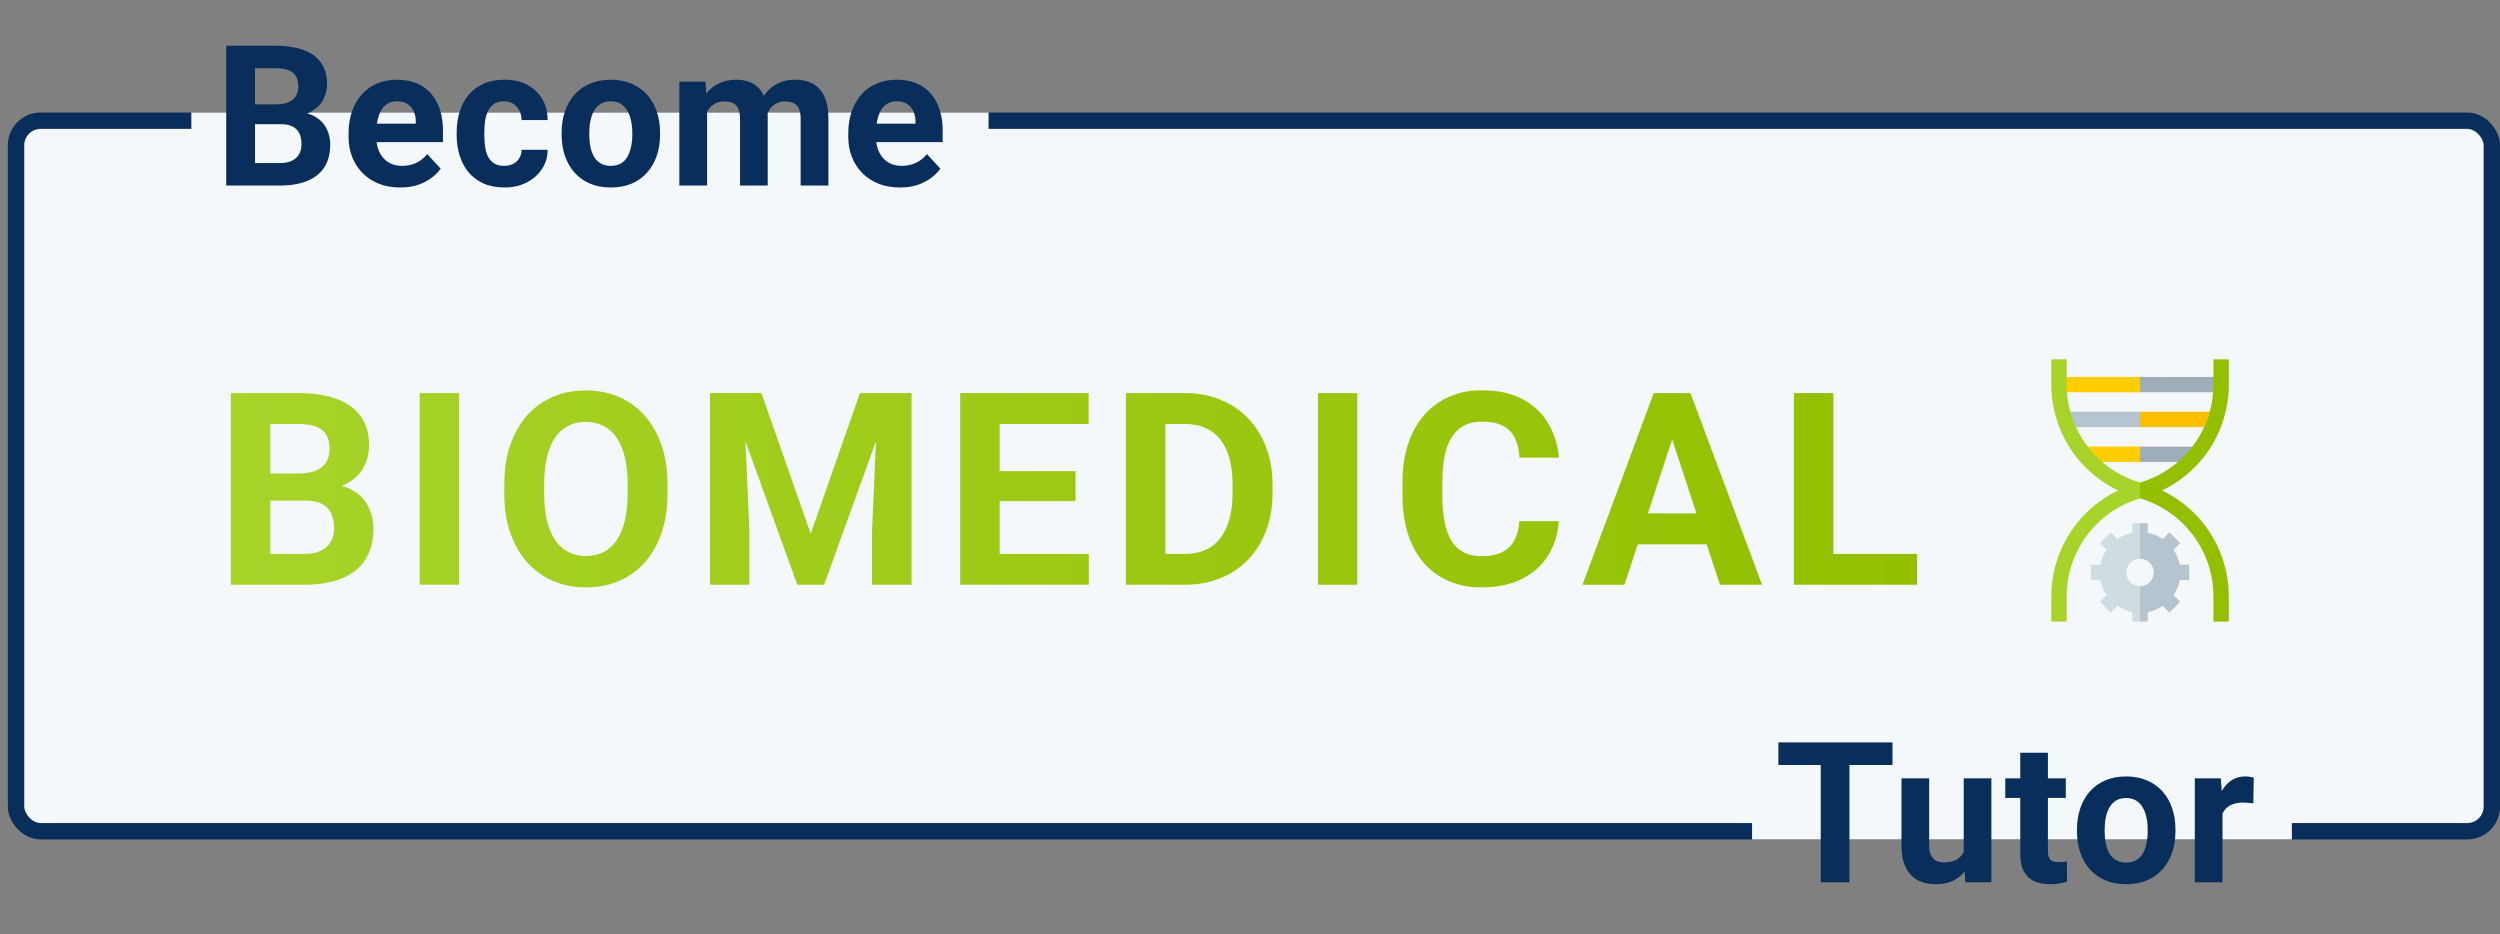 <svg width="305" height="114" viewBox="0 0 305 114" fill="none" xmlns="http://www.w3.org/2000/svg">
<rect x="0" y="0" width="305" height="114" fill="#808080" stroke="none"/>
<rect x="1.958" y="14.725" width="302.046" height="86.687" rx="3" fill="#F5F8FB" stroke="#092E5B" stroke-width="2"/>
<rect x="23.344" y="13.725" width="97.264" height="20.313" fill="#F5F8FB"/>
<path d="M34.278 15.15H29.895L29.872 12.736H33.551C34.2 12.736 34.731 12.654 35.145 12.49C35.559 12.318 35.868 12.072 36.071 11.752C36.282 11.423 36.387 11.025 36.387 10.556C36.387 10.025 36.285 9.595 36.082 9.267C35.887 8.939 35.578 8.701 35.157 8.552C34.743 8.404 34.207 8.33 33.551 8.33H31.114V22.638H27.598V5.576H33.551C34.543 5.576 35.43 5.669 36.211 5.857C37 6.044 37.668 6.33 38.215 6.712C38.762 7.095 39.18 7.58 39.469 8.166C39.758 8.744 39.903 9.431 39.903 10.228C39.903 10.931 39.743 11.58 39.422 12.173C39.11 12.767 38.614 13.252 37.934 13.627C37.262 14.002 36.383 14.209 35.297 14.248L34.278 15.15ZM34.125 22.638H28.934L30.305 19.896H34.125C34.743 19.896 35.246 19.798 35.637 19.603C36.028 19.4 36.317 19.127 36.504 18.783C36.692 18.439 36.785 18.044 36.785 17.599C36.785 17.099 36.7 16.666 36.528 16.298C36.364 15.931 36.098 15.65 35.731 15.455C35.364 15.252 34.879 15.15 34.278 15.15H30.891L30.914 12.736H35.133L35.942 13.685C36.981 13.669 37.817 13.853 38.45 14.236C39.09 14.611 39.555 15.099 39.844 15.701C40.141 16.302 40.289 16.947 40.289 17.634C40.289 18.728 40.051 19.65 39.575 20.4C39.098 21.142 38.399 21.701 37.477 22.076C36.563 22.451 35.446 22.638 34.125 22.638ZM48.839 22.873C47.855 22.873 46.972 22.716 46.191 22.404C45.41 22.084 44.745 21.642 44.199 21.08C43.66 20.517 43.245 19.865 42.956 19.123C42.667 18.373 42.523 17.576 42.523 16.732V16.263C42.523 15.302 42.66 14.423 42.933 13.627C43.206 12.83 43.597 12.138 44.105 11.552C44.62 10.966 45.245 10.517 45.98 10.205C46.714 9.884 47.542 9.724 48.464 9.724C49.363 9.724 50.16 9.873 50.855 10.169C51.55 10.466 52.132 10.888 52.601 11.435C53.077 11.982 53.437 12.638 53.679 13.404C53.921 14.162 54.042 15.005 54.042 15.935V17.341H43.964V15.091H50.726V14.834C50.726 14.365 50.64 13.947 50.468 13.58C50.304 13.205 50.054 12.908 49.718 12.689C49.382 12.47 48.952 12.361 48.429 12.361C47.984 12.361 47.601 12.459 47.281 12.654C46.96 12.849 46.699 13.123 46.495 13.474C46.3 13.826 46.152 14.24 46.05 14.716C45.956 15.185 45.91 15.701 45.91 16.263V16.732C45.91 17.24 45.98 17.709 46.12 18.138C46.269 18.568 46.476 18.939 46.742 19.252C47.015 19.564 47.343 19.806 47.726 19.978C48.117 20.15 48.558 20.236 49.05 20.236C49.66 20.236 50.226 20.119 50.749 19.884C51.281 19.642 51.738 19.279 52.12 18.794L53.761 20.576C53.495 20.959 53.132 21.326 52.671 21.677C52.218 22.029 51.671 22.318 51.031 22.544C50.39 22.763 49.66 22.873 48.839 22.873ZM61.49 20.236C61.904 20.236 62.272 20.158 62.592 20.002C62.912 19.837 63.162 19.611 63.342 19.322C63.529 19.025 63.627 18.677 63.635 18.279H66.811C66.803 19.169 66.565 19.962 66.096 20.658C65.627 21.345 64.998 21.888 64.209 22.287C63.42 22.677 62.537 22.873 61.561 22.873C60.576 22.873 59.717 22.709 58.983 22.38C58.256 22.052 57.651 21.599 57.166 21.021C56.682 20.435 56.319 19.755 56.076 18.982C55.834 18.201 55.713 17.365 55.713 16.474V16.134C55.713 15.236 55.834 14.4 56.076 13.627C56.319 12.845 56.682 12.165 57.166 11.587C57.651 11.002 58.256 10.544 58.983 10.216C59.709 9.888 60.561 9.724 61.537 9.724C62.576 9.724 63.486 9.923 64.268 10.322C65.057 10.72 65.674 11.29 66.119 12.033C66.573 12.767 66.803 13.638 66.811 14.646H63.635C63.627 14.224 63.537 13.841 63.365 13.498C63.201 13.154 62.959 12.88 62.639 12.677C62.326 12.466 61.94 12.361 61.479 12.361C60.986 12.361 60.584 12.466 60.272 12.677C59.959 12.88 59.717 13.162 59.545 13.521C59.373 13.873 59.252 14.275 59.182 14.728C59.119 15.173 59.088 15.642 59.088 16.134V16.474C59.088 16.966 59.119 17.439 59.182 17.892C59.244 18.345 59.361 18.748 59.533 19.099C59.713 19.451 59.959 19.728 60.272 19.931C60.584 20.134 60.99 20.236 61.49 20.236ZM68.517 16.427V16.181C68.517 15.252 68.65 14.396 68.915 13.615C69.181 12.826 69.567 12.142 70.075 11.564C70.583 10.986 71.208 10.537 71.95 10.216C72.692 9.888 73.544 9.724 74.505 9.724C75.466 9.724 76.321 9.888 77.071 10.216C77.821 10.537 78.45 10.986 78.958 11.564C79.474 12.142 79.864 12.826 80.13 13.615C80.396 14.396 80.528 15.252 80.528 16.181V16.427C80.528 17.349 80.396 18.205 80.13 18.994C79.864 19.775 79.474 20.459 78.958 21.044C78.45 21.623 77.825 22.072 77.083 22.392C76.341 22.712 75.489 22.873 74.528 22.873C73.567 22.873 72.712 22.712 71.962 22.392C71.22 22.072 70.591 21.623 70.075 21.044C69.567 20.459 69.181 19.775 68.915 18.994C68.65 18.205 68.517 17.349 68.517 16.427ZM71.892 16.181V16.427C71.892 16.959 71.939 17.455 72.032 17.916C72.126 18.377 72.275 18.783 72.478 19.134C72.689 19.478 72.962 19.748 73.298 19.943C73.634 20.138 74.044 20.236 74.528 20.236C74.997 20.236 75.4 20.138 75.736 19.943C76.071 19.748 76.341 19.478 76.544 19.134C76.747 18.783 76.896 18.377 76.989 17.916C77.091 17.455 77.142 16.959 77.142 16.427V16.181C77.142 15.665 77.091 15.181 76.989 14.728C76.896 14.267 76.743 13.861 76.532 13.509C76.329 13.15 76.06 12.869 75.724 12.665C75.388 12.462 74.982 12.361 74.505 12.361C74.028 12.361 73.622 12.462 73.286 12.665C72.958 12.869 72.689 13.15 72.478 13.509C72.275 13.861 72.126 14.267 72.032 14.728C71.939 15.181 71.892 15.665 71.892 16.181ZM86.266 12.584V22.638H82.879V9.959H86.055L86.266 12.584ZM85.797 15.853H84.859C84.859 14.97 84.965 14.158 85.176 13.415C85.395 12.665 85.711 12.017 86.125 11.47C86.547 10.915 87.066 10.486 87.684 10.181C88.301 9.876 89.016 9.724 89.828 9.724C90.391 9.724 90.906 9.81 91.375 9.982C91.844 10.146 92.246 10.408 92.582 10.767C92.926 11.119 93.191 11.58 93.379 12.15C93.566 12.712 93.66 13.388 93.66 14.177V22.638H90.285V14.552C90.285 13.974 90.207 13.529 90.051 13.216C89.895 12.904 89.672 12.685 89.383 12.56C89.102 12.435 88.762 12.373 88.363 12.373C87.926 12.373 87.543 12.462 87.215 12.642C86.895 12.822 86.629 13.072 86.418 13.392C86.207 13.705 86.051 14.072 85.949 14.494C85.848 14.915 85.797 15.369 85.797 15.853ZM93.344 15.466L92.137 15.619C92.137 14.79 92.238 14.021 92.441 13.31C92.652 12.599 92.961 11.974 93.367 11.435C93.781 10.896 94.293 10.478 94.902 10.181C95.512 9.876 96.215 9.724 97.012 9.724C97.621 9.724 98.176 9.814 98.676 9.994C99.176 10.165 99.602 10.443 99.953 10.826C100.313 11.201 100.586 11.693 100.773 12.302C100.969 12.912 101.066 13.658 101.066 14.54V22.638H97.68V14.54C97.68 13.955 97.602 13.509 97.445 13.205C97.297 12.892 97.078 12.677 96.789 12.56C96.508 12.435 96.172 12.373 95.781 12.373C95.375 12.373 95.02 12.455 94.715 12.619C94.41 12.775 94.156 12.994 93.953 13.275C93.75 13.556 93.598 13.884 93.496 14.259C93.395 14.627 93.344 15.029 93.344 15.466ZM109.804 22.873C108.819 22.873 107.936 22.716 107.155 22.404C106.374 22.084 105.71 21.642 105.163 21.08C104.624 20.517 104.21 19.865 103.921 19.123C103.632 18.373 103.487 17.576 103.487 16.732V16.263C103.487 15.302 103.624 14.423 103.897 13.627C104.171 12.83 104.561 12.138 105.069 11.552C105.585 10.966 106.21 10.517 106.944 10.205C107.679 9.884 108.507 9.724 109.429 9.724C110.327 9.724 111.124 9.873 111.819 10.169C112.515 10.466 113.097 10.888 113.565 11.435C114.042 11.982 114.401 12.638 114.643 13.404C114.886 14.162 115.007 15.005 115.007 15.935V17.341H104.929V15.091H111.69V14.834C111.69 14.365 111.604 13.947 111.433 13.58C111.268 13.205 111.018 12.908 110.683 12.689C110.347 12.47 109.917 12.361 109.393 12.361C108.948 12.361 108.565 12.459 108.245 12.654C107.925 12.849 107.663 13.123 107.46 13.474C107.265 13.826 107.116 14.24 107.015 14.716C106.921 15.185 106.874 15.701 106.874 16.263V16.732C106.874 17.24 106.944 17.709 107.085 18.138C107.233 18.568 107.44 18.939 107.706 19.252C107.979 19.564 108.308 19.806 108.69 19.978C109.081 20.15 109.522 20.236 110.015 20.236C110.624 20.236 111.19 20.119 111.714 19.884C112.245 19.642 112.702 19.279 113.085 18.794L114.726 20.576C114.46 20.959 114.097 21.326 113.636 21.677C113.183 22.029 112.636 22.318 111.995 22.544C111.354 22.763 110.624 22.873 109.804 22.873Z" fill="#092E5B"/>
<rect x="213.751" y="82.1" width="65.855" height="20.313" fill="#F5F8FB"/>
<path d="M225.633 90.576V107.638H222.13V90.576H225.633ZM230.883 90.576V93.33H216.962V90.576H230.883ZM239.574 104.603V94.959H242.949V107.638H239.773L239.574 104.603ZM239.949 102.001L240.945 101.978C240.945 102.822 240.847 103.607 240.652 104.333C240.457 105.052 240.164 105.677 239.773 106.208C239.382 106.732 238.89 107.142 238.296 107.439C237.703 107.728 237.003 107.873 236.199 107.873C235.582 107.873 235.011 107.787 234.488 107.615C233.972 107.435 233.527 107.158 233.152 106.783C232.785 106.4 232.496 105.912 232.285 105.318C232.082 104.716 231.98 103.994 231.98 103.15V94.959H235.355V103.173C235.355 103.548 235.398 103.865 235.484 104.123C235.578 104.38 235.707 104.591 235.871 104.755C236.035 104.919 236.226 105.037 236.445 105.107C236.671 105.177 236.921 105.212 237.195 105.212C237.89 105.212 238.437 105.072 238.835 104.791C239.242 104.509 239.527 104.126 239.691 103.642C239.863 103.15 239.949 102.603 239.949 102.001ZM252.026 94.959V97.349H244.643V94.959H252.026ZM246.471 91.83H249.846V103.818C249.846 104.185 249.893 104.466 249.987 104.662C250.088 104.857 250.237 104.994 250.432 105.072C250.627 105.142 250.873 105.177 251.17 105.177C251.381 105.177 251.569 105.169 251.733 105.154C251.905 105.13 252.049 105.107 252.166 105.083L252.178 107.568C251.889 107.662 251.577 107.736 251.241 107.791C250.905 107.845 250.534 107.873 250.127 107.873C249.385 107.873 248.737 107.751 248.182 107.509C247.635 107.259 247.213 106.861 246.916 106.314C246.62 105.767 246.471 105.048 246.471 104.158V91.83ZM253.392 101.427V101.181C253.392 100.251 253.525 99.396 253.79 98.615C254.056 97.826 254.443 97.142 254.951 96.564C255.458 95.986 256.083 95.537 256.826 95.216C257.568 94.888 258.419 94.724 259.38 94.724C260.341 94.724 261.197 94.888 261.947 95.216C262.697 95.537 263.326 95.986 263.833 96.564C264.349 97.142 264.74 97.826 265.005 98.615C265.271 99.396 265.404 100.251 265.404 101.181V101.427C265.404 102.349 265.271 103.205 265.005 103.994C264.74 104.775 264.349 105.458 263.833 106.044C263.326 106.623 262.701 107.072 261.958 107.392C261.216 107.712 260.365 107.873 259.404 107.873C258.443 107.873 257.587 107.712 256.837 107.392C256.095 107.072 255.466 106.623 254.951 106.044C254.443 105.458 254.056 104.775 253.79 103.994C253.525 103.205 253.392 102.349 253.392 101.427ZM256.767 101.181V101.427C256.767 101.958 256.814 102.455 256.908 102.916C257.001 103.376 257.15 103.783 257.353 104.134C257.564 104.478 257.837 104.748 258.173 104.943C258.509 105.138 258.919 105.236 259.404 105.236C259.872 105.236 260.275 105.138 260.611 104.943C260.947 104.748 261.216 104.478 261.419 104.134C261.622 103.783 261.771 103.376 261.865 102.916C261.966 102.455 262.017 101.958 262.017 101.427V101.181C262.017 100.666 261.966 100.181 261.865 99.728C261.771 99.267 261.619 98.861 261.408 98.509C261.204 98.15 260.935 97.869 260.599 97.665C260.263 97.462 259.857 97.361 259.38 97.361C258.904 97.361 258.497 97.462 258.161 97.665C257.833 97.869 257.564 98.15 257.353 98.509C257.15 98.861 257.001 99.267 256.908 99.728C256.814 100.181 256.767 100.666 256.767 101.181ZM271.141 97.724V107.638H267.766V94.959H270.942L271.141 97.724ZM274.961 94.876L274.903 98.005C274.739 97.982 274.539 97.962 274.305 97.947C274.078 97.923 273.871 97.912 273.684 97.912C273.207 97.912 272.793 97.974 272.442 98.099C272.098 98.216 271.809 98.392 271.574 98.626C271.348 98.861 271.176 99.146 271.059 99.482C270.949 99.818 270.887 100.201 270.871 100.63L270.192 100.419C270.192 99.599 270.274 98.845 270.438 98.158C270.602 97.462 270.84 96.857 271.153 96.341C271.473 95.826 271.864 95.427 272.324 95.146C272.785 94.865 273.313 94.724 273.907 94.724C274.094 94.724 274.285 94.74 274.481 94.771C274.676 94.794 274.836 94.83 274.961 94.876Z" fill="#092E5B"/>
<path d="M37.318 61.075H31.311L31.279 57.766H36.322C37.211 57.766 37.939 57.654 38.506 57.429C39.074 57.193 39.497 56.856 39.775 56.417C40.064 55.967 40.209 55.421 40.209 54.779C40.209 54.051 40.069 53.462 39.791 53.012C39.523 52.562 39.1 52.236 38.522 52.032C37.955 51.829 37.221 51.727 36.322 51.727H32.981V71.338H28.163V47.953H36.322C37.682 47.953 38.897 48.081 39.968 48.338C41.049 48.595 41.965 48.986 42.714 49.511C43.464 50.035 44.037 50.699 44.433 51.502C44.829 52.295 45.027 53.237 45.027 54.329C45.027 55.293 44.808 56.181 44.369 56.995C43.94 57.809 43.26 58.473 42.329 58.987C41.408 59.501 40.203 59.785 38.715 59.838L37.318 61.075ZM37.109 71.338H29.994L31.873 67.58H37.109C37.955 67.58 38.645 67.446 39.181 67.178C39.716 66.9 40.112 66.525 40.369 66.054C40.626 65.583 40.755 65.042 40.755 64.432C40.755 63.746 40.637 63.152 40.401 62.649C40.177 62.146 39.812 61.76 39.309 61.492C38.806 61.214 38.142 61.075 37.318 61.075H32.676L32.708 57.766H38.49L39.598 59.067C41.023 59.046 42.168 59.297 43.035 59.822C43.914 60.336 44.551 61.005 44.947 61.83C45.354 62.654 45.557 63.538 45.557 64.48C45.557 65.979 45.231 67.243 44.577 68.27C43.924 69.288 42.966 70.053 41.702 70.567C40.45 71.081 38.918 71.338 37.109 71.338ZM56.005 47.953V71.338H51.203V47.953H56.005ZM81.438 59.099V60.208C81.438 61.985 81.198 63.58 80.716 64.994C80.234 66.407 79.554 67.612 78.676 68.608C77.798 69.593 76.749 70.348 75.528 70.872C74.318 71.397 72.974 71.659 71.496 71.659C70.029 71.659 68.686 71.397 67.465 70.872C66.255 70.348 65.206 69.593 64.317 68.608C63.428 67.612 62.737 66.407 62.245 64.994C61.763 63.58 61.522 61.985 61.522 60.208V59.099C61.522 57.311 61.763 55.716 62.245 54.313C62.727 52.9 63.407 51.695 64.285 50.699C65.174 49.703 66.223 48.943 67.433 48.418C68.653 47.894 69.997 47.631 71.464 47.631C72.942 47.631 74.286 47.894 75.496 48.418C76.716 48.943 77.766 49.703 78.644 50.699C79.532 51.695 80.218 52.9 80.7 54.313C81.192 55.716 81.438 57.311 81.438 59.099ZM76.572 60.208V59.067C76.572 57.825 76.459 56.733 76.234 55.791C76.01 54.848 75.678 54.056 75.239 53.413C74.8 52.771 74.264 52.289 73.632 51.968C73.001 51.636 72.278 51.47 71.464 51.47C70.65 51.47 69.928 51.636 69.296 51.968C68.675 52.289 68.145 52.771 67.706 53.413C67.278 54.056 66.951 54.848 66.726 55.791C66.501 56.733 66.389 57.825 66.389 59.067V60.208C66.389 61.439 66.501 62.531 66.726 63.484C66.951 64.426 67.283 65.224 67.722 65.877C68.161 66.52 68.696 67.007 69.328 67.339C69.96 67.671 70.683 67.837 71.496 67.837C72.31 67.837 73.033 67.671 73.665 67.339C74.296 67.007 74.826 66.52 75.255 65.877C75.683 65.224 76.01 64.426 76.234 63.484C76.459 62.531 76.572 61.439 76.572 60.208ZM88.819 47.953H92.898L98.905 65.122L104.912 47.953H108.992L100.544 71.338H97.267L88.819 47.953ZM86.618 47.953H90.682L91.421 64.689V71.338H86.618V47.953ZM107.129 47.953H111.208V71.338H106.39V64.689L107.129 47.953ZM132.835 67.58V71.338H120.387V67.58H132.835ZM121.961 47.953V71.338H117.143V47.953H121.961ZM131.213 57.477V61.139H120.387V57.477H131.213ZM132.819 47.953V51.727H120.387V47.953H132.819ZM144.536 71.338H139.444L139.476 67.58H144.536C145.799 67.58 146.865 67.296 147.732 66.728C148.599 66.15 149.253 65.31 149.692 64.207C150.141 63.104 150.366 61.771 150.366 60.208V59.067C150.366 57.868 150.238 56.813 149.981 55.903C149.734 54.993 149.365 54.227 148.872 53.606C148.38 52.985 147.775 52.519 147.057 52.209C146.34 51.888 145.516 51.727 144.584 51.727H139.348V47.953H144.584C146.147 47.953 147.577 48.22 148.872 48.756C150.179 49.28 151.308 50.035 152.261 51.02C153.214 52.005 153.948 53.183 154.462 54.554C154.987 55.914 155.249 57.429 155.249 59.099V60.208C155.249 61.867 154.987 63.382 154.462 64.753C153.948 66.124 153.214 67.301 152.261 68.287C151.319 69.261 150.189 70.016 148.872 70.551C147.566 71.076 146.121 71.338 144.536 71.338ZM142.175 47.953V71.338H137.356V47.953H142.175ZM165.584 47.953V71.338H160.782V47.953H165.584ZM185.364 63.58H190.166C190.07 65.154 189.636 66.552 188.865 67.772C188.105 68.993 187.04 69.946 185.669 70.631C184.309 71.317 182.671 71.659 180.754 71.659C179.255 71.659 177.911 71.402 176.723 70.888C175.534 70.364 174.517 69.614 173.671 68.64C172.836 67.665 172.199 66.488 171.76 65.106C171.321 63.725 171.101 62.178 171.101 60.465V58.842C171.101 57.129 171.326 55.582 171.776 54.2C172.236 52.809 172.89 51.625 173.735 50.651C174.592 49.676 175.615 48.927 176.803 48.402C177.992 47.878 179.32 47.615 180.786 47.615C182.735 47.615 184.379 47.969 185.717 48.675C187.067 49.382 188.111 50.356 188.849 51.599C189.599 52.841 190.049 54.254 190.199 55.839H185.38C185.327 54.897 185.139 54.099 184.818 53.446C184.497 52.782 184.01 52.284 183.356 51.952C182.714 51.609 181.857 51.438 180.786 51.438C179.983 51.438 179.282 51.588 178.682 51.888C178.083 52.188 177.58 52.643 177.173 53.253C176.766 53.863 176.461 54.634 176.257 55.566C176.064 56.487 175.968 57.568 175.968 58.81V60.465C175.968 61.675 176.059 62.74 176.241 63.661C176.423 64.571 176.702 65.342 177.076 65.974C177.462 66.595 177.954 67.066 178.554 67.387C179.164 67.698 179.898 67.853 180.754 67.853C181.761 67.853 182.591 67.692 183.244 67.371C183.897 67.05 184.395 66.573 184.738 65.942C185.091 65.31 185.3 64.523 185.364 63.58ZM204.549 51.952L198.189 71.338H193.065L201.755 47.953H205.015L204.549 51.952ZM209.834 71.338L203.457 51.952L202.943 47.953H206.236L214.973 71.338H209.834ZM209.545 62.633V66.407H197.193V62.633H209.545ZM233.886 67.58V71.338H222.113V67.58H233.886ZM223.671 47.953V71.338H218.852V47.953H223.671Z" fill="url(#paint0_linear_2759_14169)"/>
<g clip-path="url(#clip0_2759_14169)">
<path d="M267.755 56.359V54.484H261.088L260.421 55.171L261.088 56.359H267.755Z" fill="#9FACBA"/>
<path d="M254.421 54.484H261.088V56.359H254.421V54.484Z" fill="#FFCD00"/>
<path d="M270.421 52.109V50.234H261.088L260.421 51.172L261.088 52.109H270.421Z" fill="#FDBF00"/>
<path d="M251.755 50.234H261.088V52.109H251.755V50.234Z" fill="#B6C4CF"/>
<path d="M271.088 47.859V45.984H261.088L260.421 47.172L261.088 47.859H271.088Z" fill="#9FACBA"/>
<path d="M251.088 45.984H261.088V47.859H251.088V45.984Z" fill="#FFCD00"/>
<path d="M268.964 55.63C270.866 53.147 271.914 50.058 271.914 46.93V43.838H270.039V46.93C270.039 52.452 266.371 57.324 261.088 58.864L260.421 59.838L261.088 60.812C266.371 62.352 270.039 67.224 270.039 72.747V75.838H271.914V72.746C271.914 69.619 270.866 66.529 268.964 64.046C267.591 62.254 265.797 60.809 263.769 59.838C265.797 58.867 267.591 57.422 268.964 55.63Z" fill="#93BF00"/>
<path d="M252.137 46.93V43.838H250.262V46.93C250.262 50.058 251.31 53.147 253.212 55.63C254.584 57.422 256.379 58.867 258.406 59.838C256.379 60.81 254.584 62.254 253.212 64.046C251.31 66.529 250.262 69.619 250.262 72.746V75.838H252.137V72.746C252.137 67.224 255.805 62.352 261.088 60.812V58.864C255.805 57.324 252.137 52.452 252.137 46.93Z" fill="#A8D32A"/>
<path d="M267.088 70.776V68.901H265.935C265.807 68.235 265.545 67.616 265.177 67.075L265.994 66.258L264.668 64.933L263.852 65.749C263.31 65.381 262.691 65.12 262.026 64.991V63.838H261.088L260.421 67.171L261.088 68.171C262.008 68.171 262.755 68.918 262.755 69.838C262.755 70.758 262.008 71.505 261.088 71.505L260.421 72.505L261.088 75.838H262.026V74.685C262.691 74.557 263.31 74.295 263.852 73.928L264.668 74.744L265.994 73.418L265.177 72.602C265.545 72.06 265.807 71.441 265.935 70.776H267.088Z" fill="#B6C4CF"/>
<path d="M259.421 69.838C259.421 68.918 260.168 68.171 261.088 68.171V63.838H260.151V64.991C259.485 65.12 258.866 65.381 258.324 65.749L257.508 64.933L256.182 66.258L256.998 67.075C256.631 67.616 256.37 68.235 256.241 68.901H255.088V70.776H256.241C256.37 71.441 256.631 72.06 256.998 72.602L256.182 73.418L257.508 74.744L258.324 73.928C258.866 74.295 259.485 74.557 260.151 74.685V75.838H261.088V71.505C260.168 71.505 259.421 70.758 259.421 69.838Z" fill="#CFDDE2"/>
</g>
<defs>
<linearGradient id="paint0_linear_2759_14169" x1="26.075" y1="59.838" x2="235.075" y2="59.838" gradientUnits="userSpaceOnUse">
<stop stop-color="#A8D32A"/>
<stop offset="1" stop-color="#93BF00"/>
</linearGradient>
<clipPath id="clip0_2759_14169">
<rect width="32" height="32" fill="white" transform="translate(245.075 43.838)"/>
</clipPath>
</defs>
</svg>
